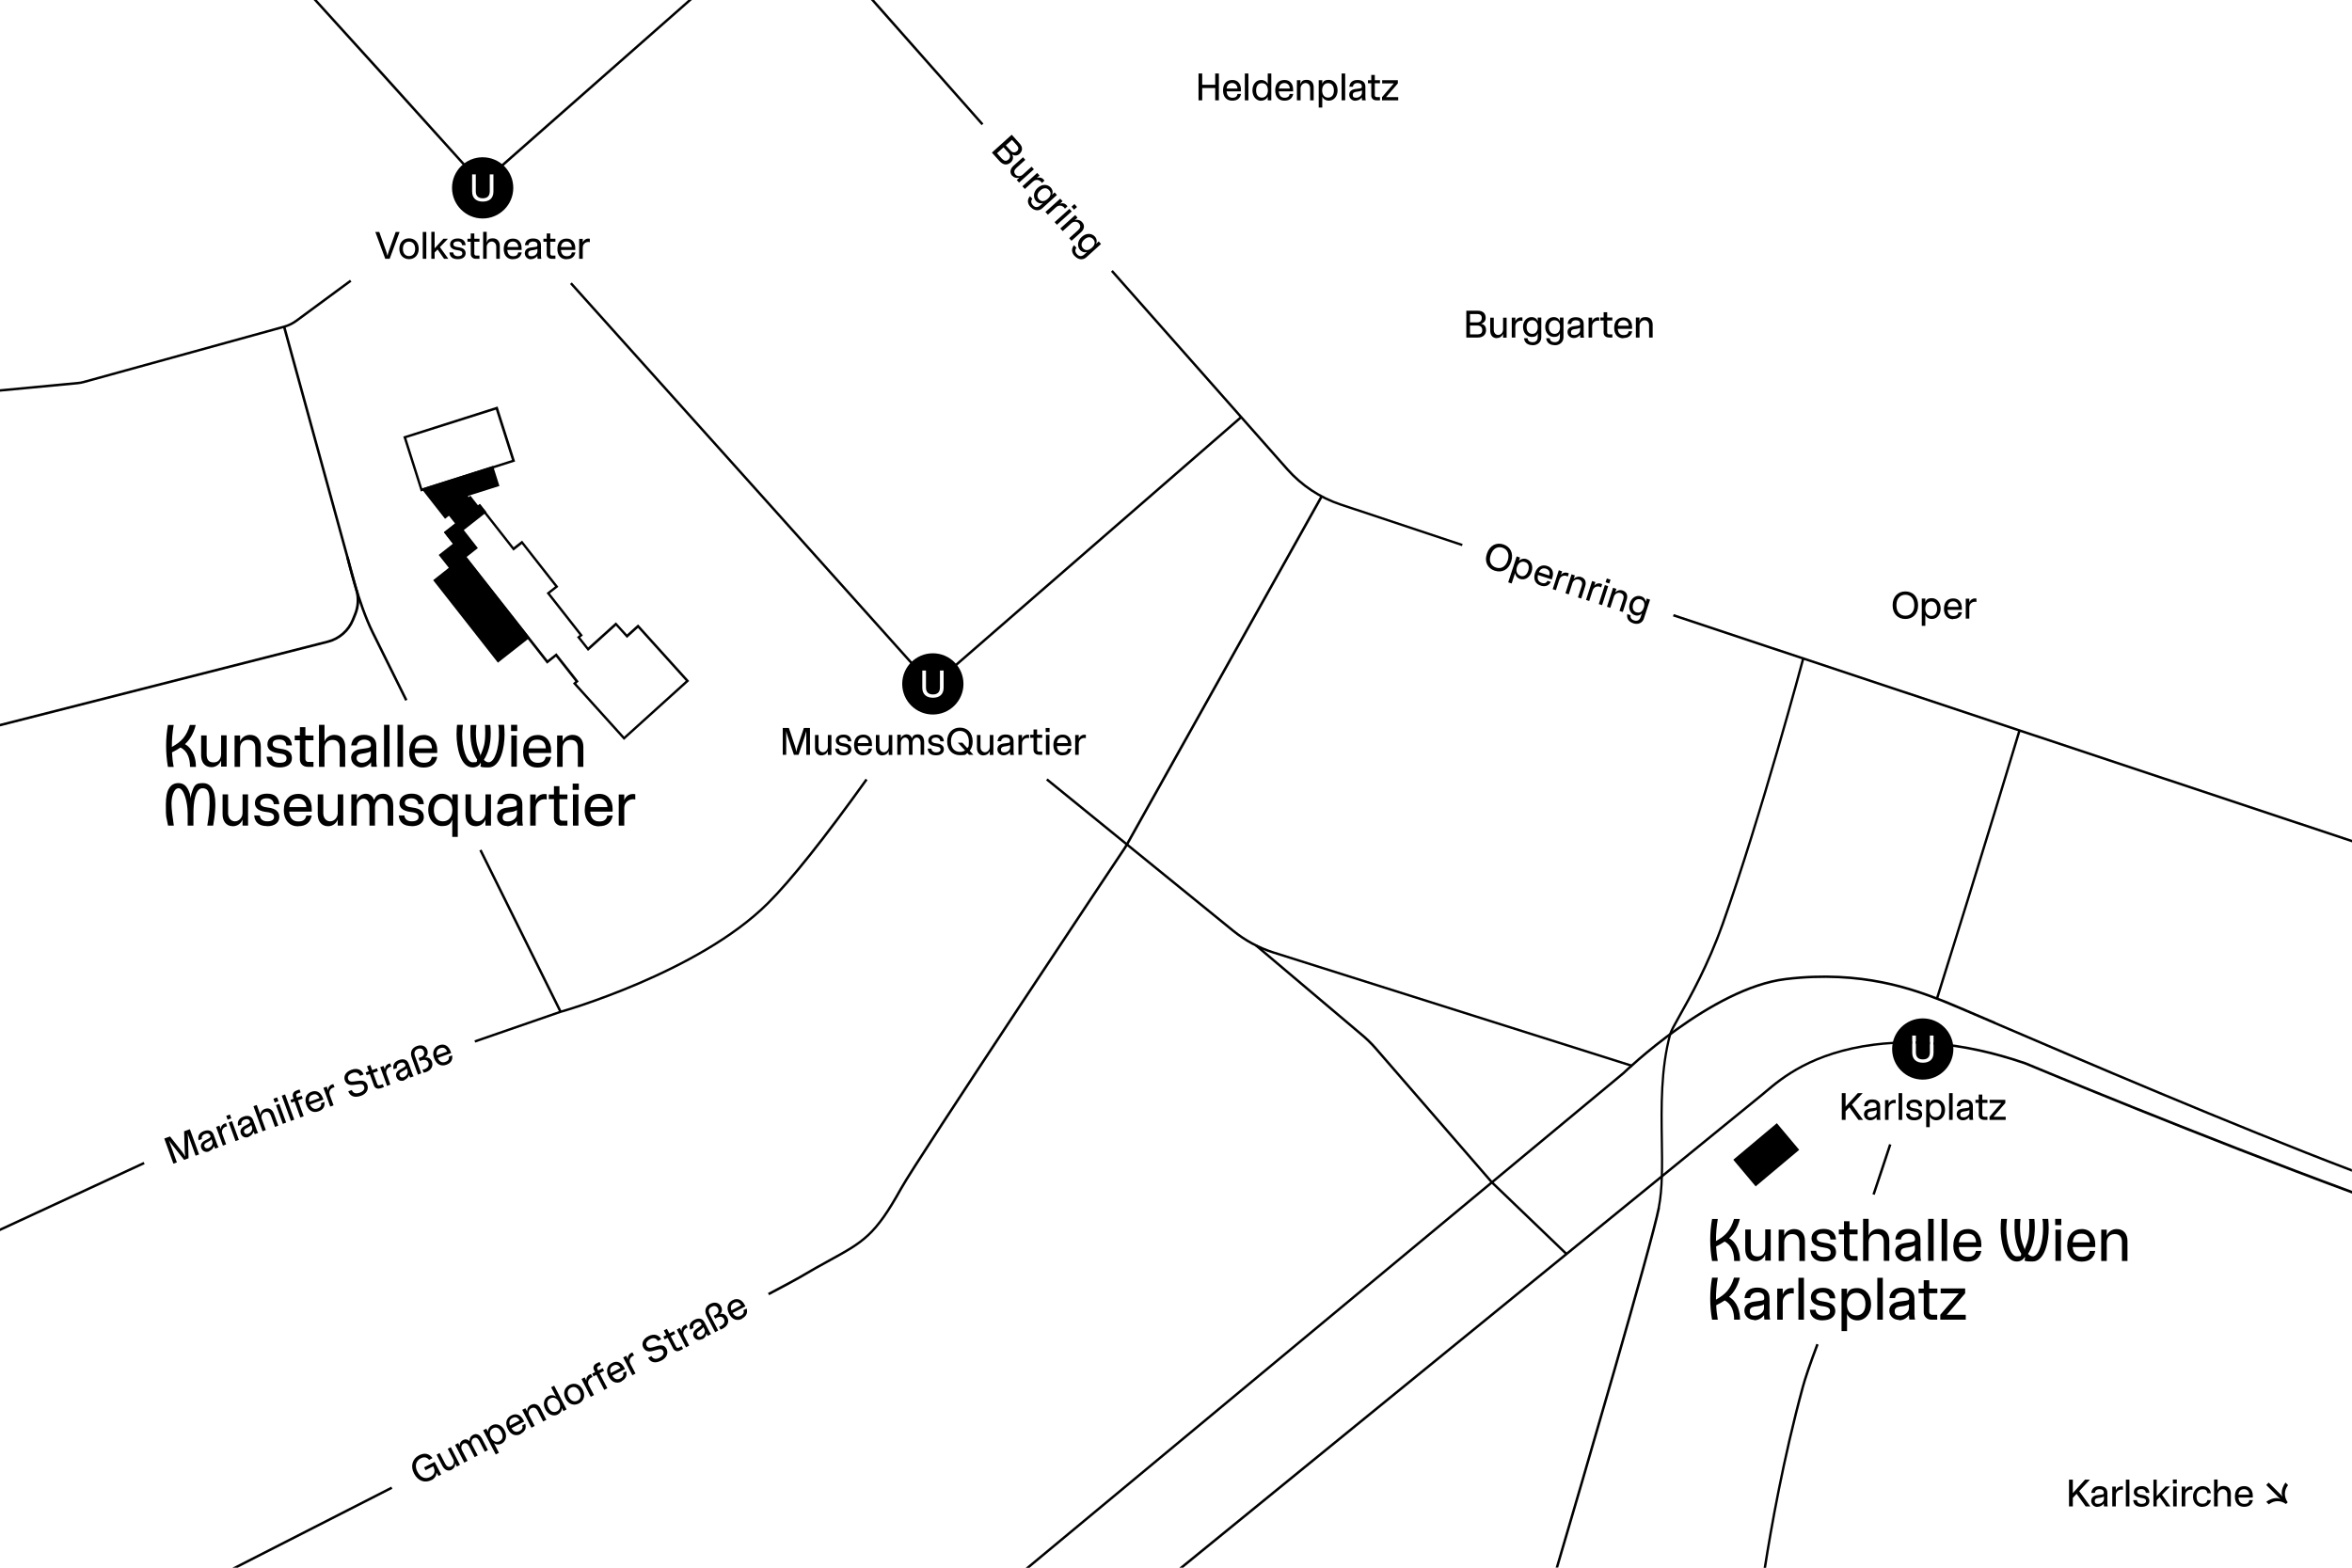 <?xml version="1.0" encoding="UTF-8"?><svg xmlns="http://www.w3.org/2000/svg" id="Ebene_2" data-name="Ebene 2" viewBox="0 0 1920 1280"><defs><style> .cls-1 { fill: none; } </style></defs><polygon points="1366.3 501.4 1365.7 503.3 1920 687.8 1920 685.7 1366.3 501.4"/><path d="M1629,834.3c-23.1-9.9-38.4-16.5-43-18.2-22.9-8.8-65.5-25.3-128.4-17.7-60.8,7.3-132.1,76.2-132.8,76.9l-487.5,404.8h3.1l485.7-403.3c.7-.7,71.6-69.1,131.7-76.4,62.4-7.5,104.7,8.8,127.4,17.6,4.6,1.8,19.8,8.3,42.9,18.2,68.4,29.4,194.6,83.5,291.8,120.5v-2.1c-97-36.9-222.7-90.9-291-120.2h.1v-.1Z"/><path d="M189.7,1280h4.4c27.4-14,73.7-37.6,126.2-64.4l-.9-1.8c-54.8,28-102.9,52.5-129.7,66.2h0Z"/><g><polygon class="cls-1" points="446.7 540.5 454 534.8 470.9 556.5 469.1 558.1 509.5 602.8 561.2 556 520.9 511.3 511.8 519.5 502.8 509.5 480.1 530.1 472.4 520.4 474.5 518.8 447.5 484.4 454.4 479 426 442.9 419.1 448.3 391.5 413.1 363.8 434.8 446.7 540.5"/><path d="M509.4,604.2l-41.7-46.2,1.9-1.7-15.8-20.1-7.2,5.7-84.2-107.3,29.3-23,27.6,35.2,6.9-5.4,29.6,37.7-6.9,5.4,26.9,34.3-2.1,1.7,6.4,8.1,22.7-20.5,9,9.9,9.1-8.2,41.7,46.2-53.3,48.2h.1ZM470.5,558.2l39,43.2,50.3-45.5-39-43.2-9,8.2-9-10-22.8,20.6-9-11.3,2.1-1.7-26.9-34.3,6.9-5.4-27.1-34.6-6.9,5.4-27.6-35.2-26.2,20.5,81.7,104.1,7.2-5.7,18.2,23.1-1.8,1.6h0v.2h-.1Z"/></g><g><rect class="cls-1" x="335.38" y="344.3" width="78.8" height="45.1" transform="translate(-93.38 130.49) rotate(-17.6)"/><path d="M343.5,401.3l-14.3-44.9,77-24.5,14.3,44.9-77,24.5h0ZM331.7,357.7l13,41.1,73.2-23.2-13.1-41.1-73.2,23.2h.1Z"/></g><g><g><polygon points="371.1 444.2 359.6 453.3 367.9 463.9 355 473.9 406.7 539.7 431.1 520.6 379.4 454.8 371.1 444.2"/><path d="M406.5,541.1l-52.9-67.4,12.8-10.1-8.3-10.5,13.1-10.3,61.2,77.9-26,20.4h.1ZM356.4,474.1l50.4,64.2,22.8-17.9-58.7-74.8-10,7.8,8.3,10.5-12.8,10.1h0v.1Z"/></g><g><polygon points="345.7 399.5 363.5 422.3 366.8 419.7 373 427.6 363.9 434.8 366.8 438.5 366.7 438.5 379.5 454.7 388.8 447.4 377.3 432.7 395.9 418.1 391.8 412.9 390.2 414.1 384 406.2 381.9 407.8 380.9 404.3 406.5 396.2 401.9 381.7 371.2 391.5 371.2 391.5 345.7 399.5"/><path d="M379.3,456.1l-14-17.8h0l-2.9-3.8,9.1-7.1-5-6.3-3.2,2.5-19.3-24.6,58.5-18.6,5.2,16.4-25.6,8.1.3,1.1,1.6-1.3,6.2,7.9,1.6-1.2,5.4,6.8-18.6,14.6,11.5,14.7-10.9,8.6h.1ZM368.1,438.7l11.5,14.6,7.8-6.1-11.5-14.7,18.6-14.6-2.9-3.7-1.6,1.2-6.2-7.9-2.4,1.9-1.6-5.9,25.5-8.1-4-12.6-53.9,17.1,16.3,20.8,3.2-2.5,7.4,9.5-9.1,7.1,2.9,3.7h0v.2h0Z"/></g></g><path d="M387.9,851.3l-.6-1.9,70-24.2c1.2-.3,112.2-31.9,168.8-88.3,18.6-18.5,46.4-53.5,80.5-101.1l1.6,1.2c-34.7,48.4-61.8,82.5-80.8,101.3-57,56.8-168.5,88.5-169.7,88.8l-69.9,24.2h.1Z"/><path d="M1530.4,975.6l-1.9-.6c4.3-12.8,8.8-26.5,13.6-40.9l1.9.6c-4.7,14.4-9.3,28.1-13.6,40.9h0Z"/><path d="M330.8,572.3c-14.2-28.6-24.6-49.7-27.5-55.5-11.9-24.1-20.6-61.4-20.7-61.8l2-.5c0,.4,8.7,37.4,20.5,61.3,2.9,5.9,13.3,26.9,27.5,55.5l-1.8.9h0v.1Z"/><path d="M456.7,826.5s-31.1-62.8-65.4-132l1.8-.9c34.3,69.2,65.4,132,65.4,132l-1.8.9h0Z"/><path d="M627.8,1057.5l-.9-1.8c13.4-7.1,21.9-11.6,25.1-13.5,9.8-5.8,17.8-10.2,24.9-14.1,27.5-15.1,36.7-20.1,57.7-58,14.2-25.6,181.2-276,182.9-278.5.4-.6.8-1.3,1.2-2l159.4-285,1.8,1-159.4,285c-.4.7-.8,1.4-1.3,2.1-1.7,2.5-168.6,252.8-182.8,278.3-21.3,38.4-31.4,43.9-58.5,58.8-7.1,3.9-15.1,8.3-24.8,14.1-3.2,1.9-11.7,6.5-25.2,13.6h-.1Z"/><rect x="1418.64" y="928.67" width="46.4" height="28.4" transform="translate(-268.74 1147.39) rotate(-40)"/><path d="M1332.1,871.2l-292.9-92.6c-12.2-3.8-23.3-9.9-33.2-17.9l-152.1-123.6,1.3-1.5,152.1,123.6c9.7,7.9,20.7,13.8,32.6,17.6l292.9,92.6-.6,1.9h0l-.1-.1Z"/><path d="M1193.4,445.9l-99.4-33.1c-16.9-5.6-32-15.6-43.8-28.9l-143.3-162.1,1.5-1.3,143.3,162.1c11.5,13,26.4,22.9,42.9,28.4l99.4,33.1-.6,1.9h0v-.1Z"/><path d="M1278.1,1024.6l-60.9-58.5-94.7-109.2c-3.9-4.5-8.2-8.6-12.7-12.3l-85.1-71.9,1.3-1.5,85.1,71.9c4.7,3.8,9.1,8,13,12.6l94.6,109.1,60.9,58.5-1.4,1.4h-.1v-.1Z"/><path d="M1859.9,1222.4c.8.8,1.1,1,1.8,1.5-.8-.3-1.2-.4-2.2-.7-3.7-.4-7.6,1.5-9.5,3l2.1,2.1c4.3-3.4,9.5-3.5,14-.3l1.4-1.4c-3.2-4.5-3-9.7.3-14l-2.1-2.1c-1.5,1.9-3.4,5.8-3,9.5.2,1.1.4,1.4.7,2.2-.5-.7-.7-1-1.5-1.8l-9.9-9.9-2,2,9.9,9.9h0ZM1827.3,1220.4c.4-3.2,2.1-4.5,4.6-4.5s4.2,1.9,4.3,4.5h-8.9ZM1831.9,1230.3c4.4,0,6.5-2.2,7.2-5.5h-2.9c-.3,1.8-1.3,3.1-4.1,3.1s-4.5-1.6-4.8-5.2h11.7v-1.5c0-4.4-2.3-7.8-7-7.8s-7.6,3-7.6,8.5,3.1,8.4,7.5,8.4M1807.5,1230h2.9v-9.7c0-2.4,1.9-4.4,4.1-4.4s3.7,1.8,3.7,4.2v9.9h2.9v-10.5c0-3.4-1.8-6.2-5.6-6.2s-4.4,1.4-5.2,3.5v-8.8h-2.9v21.9h0l.1.1ZM1797.8,1230.3c3.6,0,6.3-2,7.1-5.5h-2.9c-.5,2.1-2,3-4,3-3.1,0-4.9-2.2-4.9-5.9s1.8-5.9,4.9-5.9,3.5,1.2,3.9,3.2h2.9c-.5-3.8-3.2-5.8-6.9-5.8s-7.7,3.3-7.7,8.5,3.3,8.5,7.7,8.5M1781,1230h2.9v-9.1c0-3.8,3.5-5.2,5.8-4.5v-2.8h-1.3c-2,0-3.8,1.3-4.5,3.3v-3.1h-2.9v16.3h0v-.1ZM1773.8,1211.3h3.2v-3.3h-3.2v3.3ZM1774,1230h2.9v-16.3h-2.9v16.3ZM1757.9,1230h2.7v-5.1l2.4-2.5,5.3,7.6h3.5l-6.9-9.5,6.6-6.8h-3.7l-7.2,7.9v-13.5h-2.7v21.9h0ZM1748.2,1230.3c4.1,0,6.4-2,6.4-4.8s-1.9-4.4-5.8-4.9c-3.1-.3-4.2-1.1-4.2-2.5s1.2-2.3,3.5-2.3,3.5,1.4,3.6,3.1h2.9c-.3-3.7-2.6-5.5-6.4-5.5s-6.3,1.9-6.3,4.9,2.7,4.3,6.1,4.7c3,.4,3.9,1.2,3.9,2.6s-1.3,2.3-3.6,2.3-3.7-1.2-3.9-3.1h-3c.3,3.7,2.6,5.5,6.8,5.5M1735.4,1230h2.9v-21.9h-2.9v21.9ZM1724.3,1230h2.9v-9.1c0-3.8,3.5-5.2,5.8-4.5v-2.8h-1.3c-2,0-3.8,1.3-4.5,3.3v-3.1h-2.9v16.3h0v-.1ZM1710,1225.5c0-1.4.9-2.1,2.6-2.4l2.1-.3c1.1-.2,2-.5,2.8-.9v1.9c0,2.4-2.4,4.1-4.7,4.1s-2.8-.8-2.8-2.4M1712.2,1230.3c2.2,0,4-1.1,5.2-2.7v.2c0,.6,0,1.4.2,2.2h3c-.2-.9-.3-1.7-.3-2.7v-8.4c0-3.7-2.5-5.5-6.4-5.5s-6.3,1.8-6.7,5.5h2.9c.2-1.7,1.4-3,3.8-3s3.5,1.1,3.5,2.8-.6,1.4-3.1,1.8l-2.3.3c-3.1.4-4.9,2.1-4.9,4.7s2.1,4.9,5.1,4.9M1689,1230h3.1v-7l3.1-3.3,7.4,10.3h3.8l-9.1-12.5,8.8-9.4h-4l-10,11v-11h-3.1v21.9h0Z"/><path d="M1583.9,1077.5h20.8v-4h-15.5l15-17.5v-4h-20v4h14.8l-15.1,17.5v4h0ZM1576.5,1077.5h4.9v-4h-4.2c-1.3,0-2.3-1.1-2.3-2.3v-15.3h6.6v-3.8h-6.6v-6.8h-4.5v6.8h-4.2v3.8h4.2v15.7c0,3.2,2.6,5.9,6.2,5.9M1546.7,1070.5c0-2.2,1.4-3.3,4-3.7l3.2-.4c1.7-.2,3.2-.8,4.4-1.4v2.9c0,3.8-3.8,6.3-7.3,6.3s-4.3-1.2-4.3-3.7M1550.2,1078c3.5,0,6.2-1.7,8.2-4.2v.2c0,1,0,2.2.2,3.4h4.7c-.3-1.3-.5-2.7-.5-4.2v-13.2c0-5.8-3.9-8.7-9.9-8.7s-9.9,2.8-10.5,8.6h4.6c.3-2.7,2.2-4.7,6-4.7s5.5,1.7,5.5,4.3-.9,2.2-4.9,2.8l-3.6.5c-4.8.7-7.7,3.2-7.7,7.3s3.2,7.6,8,7.6M1532.5,1077.5h4.5v-34.2h-4.5v34.2ZM1515.4,1074c-4.5,0-7.7-3.3-7.7-9.2s3.2-9.2,7.7-9.2,7.4,3.4,7.4,9.2-2.7,9.2-7.4,9.2M1503.3,1086.8h4.5v-13.9c1.2,2.8,4.3,5.2,8.4,5.2,6.1,0,11.2-5.1,11.2-13.2s-5.1-13.2-11.2-13.2-7.3,2.3-8.4,5.2v-4.7h-4.5v34.8-.2h0ZM1488.1,1078c6.3,0,10.1-3.1,10.1-7.5s-3-6.9-9.1-7.7c-4.8-.6-6.6-1.7-6.6-3.9s1.8-3.6,5.4-3.6,5.4,2.2,5.7,4.8h4.6c-.4-5.8-4.1-8.6-10.1-8.6s-9.8,2.9-9.8,7.7,4.2,6.7,9.5,7.3c4.8.6,6.1,1.8,6.1,4.1s-2,3.6-5.7,3.6-5.7-1.9-6.1-4.8h-4.7c.5,5.8,4.1,8.7,10.6,8.7M1468.1,1077.5h4.5v-34.2h-4.5v34.2ZM1450.8,1077.5h4.5v-14.2c0-6,5.4-8.1,9-7.1v-4.3c-.6-.2-1.3-.2-2-.2-3.2,0-5.9,2-7,5.2v-4.8h-4.5v25.5h0v-.1ZM1428.4,1070.5c0-2.2,1.4-3.3,4-3.7l3.2-.4c1.7-.2,3.2-.8,4.4-1.4v2.9c0,3.8-3.8,6.3-7.3,6.3s-4.3-1.2-4.3-3.7M1431.9,1078c3.5,0,6.2-1.7,8.2-4.2v.2c0,1,0,2.2.2,3.4h4.7c-.3-1.3-.5-2.7-.5-4.2v-13.2c0-5.8-3.9-8.7-9.9-8.7s-9.9,2.8-10.5,8.6h4.6c.3-2.7,2.2-4.7,6-4.7s5.5,1.7,5.5,4.3-.9,2.2-4.9,2.8l-3.6.5c-4.8.7-7.7,3.2-7.7,7.3s3.2,7.6,8,7.6M1415.6,1077.5h4.8c.2-5.9-1.9-14.7-8.9-18.6,4-3.7,7-8.5,8.8-15.7h-4.8c-2.8,9.3-6.7,13.4-14.7,17.9v-.8c0-5.7.5-11.4,1.5-17.1h-4.7c-1,5.7-1.5,11.4-1.5,17.1s.5,11.4,1.5,17.2h4.7c-.7-3.9-1.2-7.9-1.3-11.8,2.5-1.2,4.8-2.5,6.9-3.9,5.7,2.8,7.8,9.4,7.7,15.8"/><path d="M597.1,1069.9c-1.1-3-.2-5,2-6.1,2.7-1.4,4.6-.3,5.9,2l-7.9,4.1ZM605.7,1076.6c3.9-2.1,4.7-5,3.8-8.2l-2.6,1.3c.6,1.7.3,3.3-2.2,4.6-2.5,1.3-4.8.7-6.6-2.3l10.4-5.4-.7-1.3c-2-3.9-5.7-5.9-9.8-3.7-4,2.1-5.3,6.2-2.8,11.1s6.7,6.1,10.5,4.1M589.8,1084.9c4.5-2.3,5.6-6,3.9-9.2-1.3-2.5-3.7-3.6-6.3-2.6,2-1.2,2.5-4,1.2-6.4-1.5-2.9-5-4.1-8.8-2.1-3.8,1.9-5.1,5.6-2.9,9.8l6.9,13.3,2.5-1.3-6.9-13.2c-1.6-3-.7-5.1,1.5-6.2,2.4-1.3,4.3-.4,5.2,1.3.9,1.8.5,3.9-1.7,5.1l-1.8.9,1.2,2.3,1.7-.9c2.4-1.2,4.5-.6,5.5,1.3,1,2,.3,4.2-2.5,5.7-.5.3-1.1.5-1.5.6l1.2,2.3c.5-.2,1-.4,1.5-.6M569.1,1090.2c-.6-1.2-.2-2.3,1.2-3.3l1.7-1.2c.9-.6,1.6-1.4,2.1-2.1l.9,1.7c1.1,2.1-.2,4.7-2.3,5.8-1.4.7-2.8.6-3.6-.8M573.3,1093.5c2-1,3-2.8,3.4-4.8h0c.3.7.7,1.3,1.2,2l2.6-1.4c-.6-.7-1.1-1.4-1.5-2.2l-3.9-7.5c-1.7-3.3-4.8-3.7-8.2-2-3.4,1.8-4.8,4.5-3.4,8l2.6-1.3c-.6-1.6,0-3.3,2-4.4,2-1,3.6-.7,4.4.8.5,1,0,1.6-2,3l-1.9,1.3c-2.5,1.8-3.4,4.1-2.2,6.4,1.3,2.5,4.1,3.3,6.8,1.9M560.1,1100l2.5-1.3-4.2-8c-1.8-3.4.7-6.2,3-6.7l-1.3-2.5c-.4,0-.8.3-1.2.5-1.8.9-2.8,2.9-2.5,5l-1.4-2.8-2.5,1.3,7.5,14.5h.1ZM554.8,1102.8l2.8-1.4-1.2-2.3-2.4,1.3c-.8.4-1.6,0-2-.7l-4.5-8.7,3.7-1.9-1.1-2.2-3.7,1.9-2-3.8-2.5,1.3,2,3.8-2.4,1.3,1.1,2.2,2.4-1.3,4.6,8.9c1,1.8,3.2,2.6,5.2,1.6M539.9,1110.9c5.1-2.7,5.6-6.8,4.2-9.5-1.6-3.1-4.2-3.4-7.7-2.4l-3.8,1.1c-2.5.7-3.9.3-4.7-1.3-1.1-2,.2-4.1,2.8-5.4,2.4-1.3,4.9-1.1,6.3,1.5l2.8-1.4c-1.7-3.2-5.4-5.1-10.5-2.5-4.7,2.4-5.7,6.3-4.1,9.3,1.5,2.9,4.2,3.7,7.7,2.7l3.7-1c2.4-.7,3.9-.7,4.8,1.1s0,3.9-2.8,5.4c-3.2,1.7-5.6,1.1-6.8-1.3l-2.7,1.4c1.8,3.6,5.5,5,10.7,2.3M516.3,1122.8l2.5-1.3-4.2-8c-1.8-3.4.7-6.2,3-6.7l-1.3-2.5c-.4,0-.8.3-1.2.5-1.8.9-2.8,2.9-2.5,5l-1.4-2.8-2.5,1.3,7.5,14.5h.1ZM498.6,1121.1c-1.1-3-.2-5,2-6.1,2.7-1.4,4.6-.3,5.9,2l-7.9,4.1ZM507.3,1127.8c3.9-2.1,4.7-5,3.8-8.2l-2.5,1.3c.6,1.7.3,3.3-2.2,4.6-2.5,1.3-4.8.7-6.6-2.3l10.4-5.4-.7-1.3c-2-3.9-5.7-5.9-9.8-3.7-4,2.1-5.4,6.2-2.8,11.1,2.5,4.9,6.6,6.1,10.5,4.1M485,1118.7l.8,1.6-2.4,1.3,1.1,2.2,2.4-1.3,6.4,12.3,2.5-1.3-6.4-12.3,3.7-1.9-1.1-2.2-3.7,1.9-.7-1.4c-.4-.7-.1-1.6.6-2l2.4-1.3-1.2-2.3-2.8,1.4c-2,1.1-2.7,3.3-1.7,5.2M482.4,1140.4l2.5-1.3-4.2-8c-1.8-3.4.7-6.2,3-6.7l-1.3-2.5c-.4,0-.8.3-1.2.5-1.8.9-2.8,2.9-2.5,5l-1.4-2.8-2.6,1.3,7.5,14.5h.2ZM471.4,1143.6c-2.8,1.4-5.5,0-7.1-3s-1.1-6.1,1.7-7.5c2.8-1.5,5.5-.2,7.1,3,1.6,3.1,1.2,6.1-1.7,7.5M472.6,1145.9c4.1-2.1,5.5-6.6,3.1-11.2s-6.8-6-10.9-3.9c-4,2.1-5.5,6.6-3.1,11.2s6.9,6,10.9,3.9M454.6,1152.3c-2.7,1.4-5.2.3-6.9-3.1-1.7-3.3-1.2-6.1,1.5-7.4,2.6-1.3,5.4-.4,7.1,3,1.7,3.3.9,6.2-1.6,7.5M455.3,1154.9c2.3-1.2,3.5-3.5,3.3-5.4l1.4,2.6,2.5-1.3-10.1-19.4-2.5,1.3,4,7.6c-1.5-1.2-4-1.6-6.3-.4-3.4,1.8-4.8,6.2-2.4,10.8s6.8,6,10.2,4.2M434,1165.6l2.5-1.3-4.5-8.6c-1.1-2.1-.3-4.8,1.6-5.8,2.5-1.3,4.2,0,5.3,2l4.5,8.7,2.6-1.3-4.8-9.3c-1.6-3-4.5-4.6-7.8-2.9-2.1,1.1-3.3,3.3-3,5.5l-1.5-2.8-2.6,1.3,7.5,14.5h.2,0ZM416.3,1163.9c-1.1-3-.2-5,2-6.1,2.7-1.4,4.6-.3,5.9,2l-7.9,4.1ZM425,1170.7c4-2.1,4.7-5,3.8-8.2l-2.5,1.3c.6,1.7.3,3.3-2.2,4.6-2.5,1.3-4.8.7-6.6-2.3l10.4-5.4-.7-1.3c-2-3.9-5.7-5.9-9.8-3.7-4,2.1-5.4,6.2-2.8,11.1,2.5,4.9,6.6,6.1,10.5,4.1M407.9,1176.7c-2.5,1.3-5.4.4-7.1-3-1.7-3.3-.9-6.2,1.6-7.5,2.7-1.4,5.2-.3,6.9,3.1,1.7,3.3,1.2,6.1-1.5,7.4M404.8,1187.5l2.5-1.3-4.1-7.9c1.5,1.2,4,1.6,6.3.4,3.4-1.8,4.8-6.2,2.4-10.8s-6.8-6-10.2-4.2c-2.3,1.2-3.5,3.5-3.3,5.4l-1.4-2.6-2.6,1.3,10.3,19.7h.1ZM379.2,1194.1l2.5-1.3-4.5-8.6c-1.2-2.3-.4-4.7,1.1-5.5,1.8-.9,3.5,0,4.7,2.3l4.5,8.7,2.5-1.3-4.5-8.6c-1.2-2.3-.5-4.7,1.1-5.5,2.2-1.1,3.6.2,4.7,2.3l4.5,8.7,2.5-1.3-4.8-9.3c-1.6-3-4.3-4.7-7.2-3.2-2.2,1.2-3.1,3.1-3,5.2-1.4-1.5-3.4-1.9-5.3-.9-2,1-3,3.1-2.6,5.1l-1.4-2.6-2.5,1.3,7.5,14.5h.2,0ZM368.7,1200c2-1.1,3.1-3.2,2.8-5.4l1.5,2.8,2.5-1.3-7.5-14.5-2.5,1.3,4.5,8.6c1.1,2.1.4,4.8-1.5,5.7-2.4,1.3-4,0-5.1-2.1l-4.5-8.7-2.5,1.3,4.8,9.3c1.6,3,4.4,4.7,7.7,3M352.3,1208.5c2.6-1.4,4-3.8,4-6.1l1.8,2.7,2.1-1.1-5.4-10.4-8.6,4.5,1.2,2.3,6.2-3.2c1.9,3.6,1.5,6.8-2.5,8.8-3.8,1.9-7.8.5-10.3-4.3-2.5-4.7-1.3-8.9,2.5-10.9,2.8-1.5,5.2-1.1,7,1.2l2.8-1.5c-2.9-3.6-6.3-4.7-11.1-2.2-5.2,2.7-7.2,8.7-4,14.8,3.2,6.2,8.9,8.1,14.3,5.3"/><path d="M884.1,202.7c-1.7-1.9-1.8-4.6,1.1-7.2s5.5-2.1,7.2-.2c1.8,2,1.7,4.5-1.1,7s-5.4,2.4-7.2.4M877.3,209c3.2,3.5,7.1,3.3,9.6,1l11.9-10.8-1.9-2.1-2.2,2c.9-1.7.8-4-.9-5.9-2.4-2.7-6.8-3.3-10.7.2-3.8,3.4-3.8,8-1.4,10.7,1.7,1.8,3.8,2.3,5.7,1.6l-2.3,2.1c-1.9,1.7-4.1,1.8-5.9-.2-1.8-2-1.7-3.8-.5-5.3l-1.9-2.1c-2.3,2.6-2.3,5.9.5,8.9M865.6,186.6l1.9,2.1,7.2-6.5c1.8-1.6,4.6-1.5,6,.1,1.9,2.1,1.2,4-.6,5.6l-7.3,6.6,1.9,2.1,7.8-7c2.5-2.3,3.4-5.5.8-8.3-1.6-1.7-4-2.3-6-1.5l2.3-2.1-1.9-2.1-12.1,10.9h0v.1ZM874.7,168.8l2.1,2.4,2.4-2.2-2.1-2.4-2.4,2.2ZM860.9,181.4l1.9,2.1,12.1-10.9-1.9-2.1-12.1,10.9ZM853.5,173.2l1.9,2.1,6.7-6.1c2.8-2.6,6.2-.9,7.2,1.2l2.1-1.9c-.2-.4-.5-.7-.8-1-1.3-1.5-3.5-2-5.5-1.1l2.3-2.1-1.9-2.1-12.1,10.9h0l.1.1ZM848.1,162.7c-1.7-1.9-1.8-4.6,1.1-7.2s5.5-2.1,7.2-.2c1.8,2,1.7,4.5-1.1,7s-5.4,2.4-7.2.4M841.3,169c3.2,3.5,7.1,3.3,9.6,1l11.9-10.8-1.9-2.1-2.2,2c.9-1.7.8-4-.9-5.9-2.4-2.7-6.8-3.3-10.7.2-3.8,3.4-3.8,8-1.4,10.7,1.7,1.8,3.8,2.3,5.7,1.6l-2.3,2.1c-1.9,1.7-4.1,1.8-5.9-.2-1.8-2-1.7-3.8-.5-5.3l-1.9-2.1c-2.3,2.6-2.3,5.9.5,8.9M834.7,152.2l1.9,2.1,6.7-6.1c2.8-2.6,6.2-.9,7.2,1.2l2.1-1.9c-.2-.4-.5-.7-.8-1-1.3-1.5-3.5-2-5.5-1.1l2.3-2.1-1.9-2.1-12.1,10.9h0l.1.1ZM826.4,143.5c1.5,1.7,3.9,2.2,5.9,1.4l-2.3,2.1,1.9,2.1,12.1-10.9-1.9-2.1-7.2,6.5c-1.8,1.6-4.5,1.6-5.9,0-1.8-2.1-1-3.9.7-5.5l7.3-6.6-1.9-2.1-7.8,7c-2.5,2.3-3.4,5.4-1,8.2M825.1,123.1l-4-4.4,5-4.5,3.9,4.3c1.7,1.9,1.7,3.5.2,4.9-1.5,1.3-3.5,1.5-5.1-.3M817.9,129.6l-4-4.5,5.3-4.8,4.1,4.5c1.6,1.8,1.6,3.8,0,5.4-1.6,1.4-3.3,1.6-5.3-.6M809.8,124.7l6.2,6.9c3.2,3.5,6.5,3.3,9.1,1,2.2-2,2.2-4.4,1.2-6.5,1.7,1.2,4.1,1.2,5.9-.4,2.7-2.5,2.9-5.6,0-8.7l-6.3-7-16.3,14.7h.2Z"/><path d="M1335.5,275.6h2.9v-9.7c0-2.4,1.9-4.4,4.1-4.4s3.7,1.8,3.7,4.2v9.9h2.9v-10.5c0-3.4-1.8-6.2-5.6-6.2s-4.4,1.4-5.2,3.5v-3.2h-2.9v16.3h0l.1.1ZM1320.7,266c.4-3.2,2.1-4.5,4.6-4.5s4.2,1.9,4.3,4.5h-8.9ZM1325.2,276c4.4,0,6.5-2.2,7.2-5.5h-2.9c-.3,1.8-1.3,3.1-4.1,3.1s-4.5-1.6-4.8-5.1h11.7v-1.5c0-4.4-2.3-7.8-7-7.8s-7.6,3-7.6,8.5,3.1,8.5,7.5,8.5M1313.1,275.6h3.1v-2.6h-2.7c-.9,0-1.5-.7-1.5-1.5v-9.8h4.2v-2.5h-4.2v-4.3h-2.9v4.3h-2.7v2.5h2.7v10c0,2.1,1.7,3.8,3.9,3.8M1296.8,275.6h2.9v-9.1c0-3.8,3.5-5.2,5.8-4.5v-2.8c-.4-.1-.9-.1-1.3-.1-2,0-3.8,1.3-4.5,3.3v-3.1h-2.9v16.3h0ZM1282.4,271.2c0-1.4.9-2.1,2.6-2.4l2.1-.3c1.1-.2,2-.5,2.8-.9v1.9c0,2.4-2.4,4.1-4.7,4.1s-2.8-.8-2.8-2.4M1284.7,276c2.2,0,4-1.1,5.2-2.7v.2c0,.6,0,1.4.2,2.2h3c-.2-.9-.3-1.7-.3-2.7v-8.5c0-3.7-2.5-5.5-6.4-5.5s-6.3,1.8-6.7,5.5h2.9c.2-1.7,1.4-3,3.8-3s3.5,1.1,3.5,2.8-.6,1.4-3.1,1.8l-2.3.3c-3.1.5-4.9,2-4.9,4.7s2.1,4.9,5.1,4.9M1269,272.6c-2.5,0-4.6-1.8-4.6-5.6s2.1-5.5,4.6-5.5,4.5,1.8,4.5,5.5-1.8,5.6-4.5,5.6M1269.1,281.9c4.7,0,7.2-3.1,7.2-6.5v-16.1h-2.9v2.9c-.7-1.8-2.4-3.3-5-3.3-3.7,0-7,2.9-7,8s3.4,8.2,7,8.2,4.2-1.3,5-3.1v3.1c0,2.6-1.4,4.3-4.1,4.3s-4-1.3-4.2-3.2h-2.9c.4,3.5,2.8,5.6,6.9,5.6M1250.8,272.6c-2.5,0-4.6-1.8-4.6-5.6s2.1-5.5,4.6-5.5,4.5,1.8,4.5,5.5-1.8,5.6-4.5,5.6M1251,281.9c4.7,0,7.2-3.1,7.2-6.5v-16.1h-2.9v2.9c-.7-1.8-2.4-3.3-5-3.3-3.7,0-7,2.9-7,8s3.4,8.2,7,8.2,4.2-1.3,5-3.1v3.1c0,2.6-1.4,4.3-4.1,4.3s-4-1.3-4.2-3.2h-2.9c.4,3.5,2.8,5.6,6.9,5.6M1234.1,275.6h2.9v-9.1c0-3.8,3.5-5.2,5.8-4.5v-2.8c-.4-.1-.9-.1-1.3-.1-2,0-3.8,1.3-4.5,3.3v-3.1h-2.9v16.3h0ZM1222,276c2.3,0,4.3-1.4,5-3.5v3.2h2.9v-16.3h-2.9v9.7c0,2.4-1.9,4.4-4,4.4s-3.6-1.8-3.6-4.2v-9.9h-2.9v10.5c0,3.4,1.7,6.2,5.4,6.2M1206,263.2h-6v-6.8h5.8c2.6,0,3.8,1.1,3.8,3.2s-1.2,3.6-3.6,3.6M1206,273h-6v-7.2h6.1c2.4,0,3.9,1.4,3.9,3.7s-1,3.5-4,3.5M1197,275.6h9.3c4.7,0,6.8-2.7,6.8-6.1s-1.8-4.6-4-5.2c2-.5,3.7-2.2,3.7-4.7,0-3.7-2.3-5.9-6.4-5.9h-9.4v21.9h0Z"/><path d="M1128.1,81.9h13.3v-2.6h-9.9l9.6-11.2v-2.6h-12.8v2.6h9.5l-9.6,11.2v2.6h-.1ZM1123.4,81.9h3.1v-2.6h-2.7c-.9,0-1.5-.7-1.5-1.5v-9.8h4.2v-2.5h-4.2v-4.3h-2.9v4.3h-2.7v2.5h2.7v10.1c0,2.1,1.7,3.8,3.9,3.8M1104.3,77.4c0-1.4.9-2.1,2.6-2.4l2.1-.3c1.1-.2,2-.5,2.8-.9v1.9c0,2.4-2.4,4.1-4.7,4.1s-2.8-.8-2.8-2.4M1106.5,82.2c2.2,0,4-1.1,5.2-2.7v.2c0,.6,0,1.4.2,2.2h3c-.2-.9-.3-1.7-.3-2.7v-8.4c0-3.7-2.5-5.5-6.4-5.5s-6.3,1.8-6.7,5.5h2.9c.2-1.7,1.4-3,3.8-3s3.5,1.1,3.5,2.8-.6,1.4-3.1,1.8l-2.3.3c-3.1.4-4.9,2.1-4.9,4.7s2.1,4.9,5.1,4.9M1095.2,81.9h2.9v-21.9h-2.9v21.9ZM1084.2,79.7c-2.9,0-4.9-2.1-4.9-5.9s2.1-5.9,4.9-5.9,4.7,2.2,4.7,5.9-1.7,5.9-4.7,5.9M1076.5,87.8h2.9v-8.9c.7,1.8,2.8,3.3,5.4,3.3,3.9,0,7.1-3.3,7.1-8.5s-3.3-8.5-7.1-8.5-4.7,1.5-5.4,3.3v-3h-2.9v22.2h0v.1ZM1058.8,81.9h2.9v-9.7c0-2.4,1.9-4.4,4.1-4.4s3.7,1.8,3.7,4.2v9.9h2.9v-10.5c0-3.4-1.8-6.2-5.6-6.2s-4.4,1.4-5.2,3.5v-3.2h-2.9v16.3h0l.1.1ZM1044,72.3c.4-3.2,2.1-4.5,4.6-4.5s4.2,1.9,4.3,4.5h-8.9ZM1048.5,82.2c4.4,0,6.5-2.2,7.2-5.5h-2.9c-.3,1.8-1.3,3.1-4.1,3.1s-4.5-1.6-4.8-5.2h11.7v-1.5c0-4.4-2.3-7.8-7-7.8s-7.6,3-7.6,8.5,3.1,8.4,7.5,8.4M1030.1,79.7c-3,0-4.7-2.2-4.7-5.9s1.7-5.9,4.7-5.9,4.9,2.1,4.9,5.9-2.1,5.9-4.9,5.9M1029.5,82.2c2.6,0,4.7-1.5,5.4-3.3v3h2.9v-21.9h-2.9v8.6c-.7-1.8-2.8-3.3-5.4-3.3-3.9,0-7.1,3.3-7.1,8.5s3.3,8.5,7.1,8.5M1016.2,81.9h2.9v-21.9h-2.9v21.9ZM1001.3,72.3c.4-3.2,2.1-4.5,4.6-4.5s4.2,1.9,4.3,4.5h-8.9,0ZM1005.9,82.2c4.5,0,6.5-2.2,7.2-5.5h-2.9c-.3,1.8-1.3,3.1-4.1,3.1s-4.5-1.6-4.8-5.2h11.7v-1.5c0-4.4-2.3-7.8-7-7.8s-7.6,3-7.6,8.5,3.1,8.4,7.5,8.4M992,81.9h3v-21.9h-3v9.2h-10.6v-9.2h-3v21.9h3v-10h10.6v10Z"/><path d="M472.8,211.3h2.9v-9.1c0-3.8,3.5-5.2,5.8-4.5v-2.8c-.4-.1-.9-.1-1.3-.1-2,0-3.8,1.3-4.5,3.3v-3.1h-2.9v16.3h0ZM457.9,201.7c.4-3.2,2.1-4.5,4.6-4.5s4.2,1.9,4.3,4.5h-8.9ZM462.5,211.6c4.5,0,6.5-2.2,7.2-5.5h-2.9c-.3,1.8-1.3,3.1-4.1,3.1s-4.5-1.6-4.8-5.1h11.7v-1.5c0-4.4-2.3-7.8-7-7.8s-7.6,3-7.6,8.5,3.1,8.4,7.5,8.4M450.3,211.3h3.1v-2.6h-2.7c-.9,0-1.5-.7-1.5-1.5v-9.8h4.2v-2.5h-4.2v-4.3h-2.9v4.3h-2.7v2.5h2.7v10.1c0,2.1,1.7,3.8,3.9,3.8M431.2,206.8c0-1.4.9-2.1,2.6-2.4l2.1-.3c1.1-.2,2-.5,2.8-.9v1.9c0,2.4-2.4,4.1-4.7,4.1s-2.8-.8-2.8-2.4M433.5,211.6c2.2,0,4-1.1,5.2-2.7v.2c0,.6,0,1.4.2,2.2h3c-.2-.9-.3-1.7-.3-2.7v-8.4c0-3.7-2.5-5.5-6.4-5.5s-6.3,1.8-6.7,5.5h2.9c.2-1.7,1.4-3,3.8-3s3.5,1.1,3.5,2.8-.6,1.4-3.1,1.8l-2.3.3c-3.1.4-4.9,2.1-4.9,4.7s2.1,4.9,5.1,4.9M414.2,201.7c.4-3.2,2.1-4.5,4.6-4.5s4.2,1.9,4.3,4.5h-8.9ZM418.7,211.6c4.5,0,6.5-2.2,7.2-5.5h-2.9c-.3,1.8-1.3,3.1-4.1,3.1s-4.5-1.6-4.8-5.1h11.7v-1.5c0-4.4-2.3-7.8-7-7.8s-7.6,3-7.6,8.5,3.1,8.4,7.5,8.4M394.4,211.3h2.9v-9.7c0-2.4,2-4.4,4.1-4.4s3.7,1.8,3.7,4.2v9.9h2.9v-10.5c0-3.4-1.8-6.2-5.6-6.2s-4.4,1.4-5.1,3.5v-8.8h-2.9v21.9h0v.1ZM388.3,211.3h3.1v-2.6h-2.7c-.9,0-1.5-.7-1.5-1.5v-9.8h4.2v-2.5h-4.2v-4.3h-2.9v4.3h-2.7v2.5h2.7v10.1c0,2.1,1.7,3.8,3.9,3.8M373.7,211.6c4.1,0,6.4-2,6.4-4.8s-1.9-4.4-5.8-4.9c-3.1-.4-4.2-1.1-4.2-2.5s1.2-2.3,3.5-2.3,3.5,1.4,3.6,3.1h2.9c-.3-3.7-2.6-5.5-6.4-5.5s-6.3,1.9-6.3,4.9,2.7,4.3,6.1,4.7c3,.4,3.9,1.1,3.9,2.6s-1.3,2.3-3.6,2.3-3.6-1.2-3.9-3.1h-3c.3,3.7,2.6,5.5,6.8,5.5M352.1,211.3h2.7v-5.1l2.4-2.5,5.3,7.6h3.5l-6.9-9.5,6.6-6.9h-3.7l-7.2,7.9v-13.5h-2.7v21.9h0v.1ZM345.1,211.3h2.9v-21.9h-2.9v21.9ZM333.9,209.1c-3.1,0-5-2.4-5-5.9s1.8-5.9,5-5.9,5,2.4,5,5.9-1.8,5.9-5,5.9M333.9,211.6c4.6,0,7.9-3.3,7.9-8.5s-3.3-8.5-7.9-8.5-7.9,3.3-7.9,8.5,3.4,8.5,7.9,8.5M314.5,211.3h3.6l8.1-21.9h-3.2l-5.7,15.9c-.4,1.1-.7,2.2-.9,3.3h-.2c-.2-1.1-.5-2.1-.9-3.3l-5.7-15.9h-3.2l8.1,21.9h0Z"/><path d="M877.7,616.3h2.9v-9.1c0-3.8,3.5-5.2,5.8-4.5v-2.8h-1.3c-2,0-3.8,1.3-4.5,3.3v-3.1h-2.9v16.3h0v-.1ZM862.8,606.7c.4-3.2,2.1-4.5,4.6-4.5s4.2,1.9,4.3,4.5h-8.9,0ZM867.4,616.7c4.5,0,6.5-2.2,7.2-5.5h-2.9c-.3,1.8-1.3,3.1-4.1,3.1s-4.5-1.6-4.8-5.2h11.7v-1.5c0-4.4-2.3-7.8-7-7.8s-7.6,3-7.6,8.5,3.1,8.5,7.5,8.5M853.6,597.7h3.2v-3.3h-3.2v3.3ZM853.8,616.3h2.9v-16.3h-2.9v16.3ZM847.7,616.3h3.1v-2.6h-2.7c-.9,0-1.5-.7-1.5-1.5v-9.8h4.2v-2.5h-4.2v-4.3h-2.9v4.3h-2.7v2.5h2.7v10c0,2.1,1.7,3.8,3.9,3.8M831.4,616.3h2.9v-9.1c0-3.8,3.5-5.2,5.8-4.5v-2.8h-1.3c-2,0-3.8,1.3-4.5,3.3v-3.1h-2.9v16.3h0v-.1ZM817.1,611.9c0-1.4.9-2.1,2.6-2.4l2.1-.3c1.1-.2,2-.5,2.8-.9v1.9c0,2.4-2.4,4.1-4.7,4.1s-2.8-.8-2.8-2.4M819.3,616.7c2.2,0,4-1.1,5.2-2.7v.2c0,.6,0,1.4.2,2.2h3c-.2-.9-.3-1.7-.3-2.7v-8.5c0-3.7-2.5-5.5-6.4-5.5s-6.3,1.8-6.7,5.5h2.9c.2-1.7,1.4-3,3.8-3s3.5,1.1,3.5,2.8-.6,1.4-3.1,1.8l-2.3.3c-3.1.5-4.9,2-4.9,4.7s2.1,4.9,5.1,4.9M803,616.7c2.3,0,4.3-1.4,5-3.5v3.2h2.9v-16.3h-2.9v9.7c0,2.4-1.9,4.4-4,4.4s-3.6-1.8-3.6-4.2v-9.9h-2.9v10.5c0,3.4,1.7,6.2,5.4,6.2M783.6,613.9c-4.1,0-7.3-2.8-7.3-8.5s3.2-8.6,7.3-8.6,7.3,2.9,7.3,8.6-.5,4-1.3,5.4l-4-4.4h-3.7l5.9,6.3c-1.2.8-2.6,1.2-4.1,1.2M791,616.3h3.6l-3-3.3c1.5-1.9,2.4-4.4,2.4-7.6,0-7.4-4.6-11.3-10.4-11.3s-10.4,4-10.4,11.3,4.6,11.2,10.4,11.2,4.3-.6,6.1-1.8l1.3,1.4h0v.1ZM764.1,616.7c4.1,0,6.4-2,6.4-4.8s-1.9-4.5-5.8-4.9c-3.1-.3-4.2-1.1-4.2-2.5s1.2-2.3,3.5-2.3,3.5,1.4,3.6,3.1h2.9c-.3-3.7-2.6-5.5-6.4-5.5s-6.3,1.9-6.3,4.9,2.7,4.3,6.1,4.7c3,.4,3.9,1.2,3.9,2.6s-1.3,2.3-3.6,2.3-3.7-1.2-3.9-3.1h-3c.3,3.7,2.6,5.5,6.8,5.5M732.5,616.3h2.9v-9.7c0-2.6,1.8-4.4,3.5-4.4s3.1,1.6,3.1,4.2v9.9h2.9v-9.7c0-2.6,1.7-4.4,3.5-4.4s3.1,1.8,3.1,4.2v9.9h2.9v-10.5c0-3.4-1.7-6.2-5-6.2s-4.2,1.3-5,3.3c-.5-2-2.2-3.3-4.3-3.3s-4.1,1.3-4.7,3.3v-3h-2.9v16.3h0v.1ZM720.5,616.7c2.3,0,4.3-1.4,5-3.5v3.2h2.9v-16.3h-2.9v9.7c0,2.4-1.9,4.4-4,4.4s-3.6-1.8-3.6-4.2v-9.9h-2.9v10.5c0,3.4,1.7,6.2,5.4,6.2M700.2,606.7c.4-3.2,2.1-4.5,4.6-4.5s4.2,1.9,4.3,4.5h-8.9,0ZM704.7,616.7c4.5,0,6.5-2.2,7.2-5.5h-2.9c-.3,1.8-1.3,3.1-4.1,3.1s-4.5-1.6-4.8-5.2h11.7v-1.5c0-4.4-2.3-7.8-7-7.8s-7.6,3-7.6,8.5,3.1,8.5,7.5,8.5M688.6,616.7c4.1,0,6.4-2,6.4-4.8s-1.9-4.5-5.8-4.9c-3.1-.3-4.2-1.1-4.2-2.5s1.2-2.3,3.5-2.3,3.5,1.4,3.6,3.1h2.9c-.3-3.7-2.6-5.5-6.4-5.5s-6.3,1.9-6.3,4.9,2.7,4.3,6.1,4.7c3,.4,3.9,1.2,3.9,2.6s-1.3,2.3-3.6,2.3-3.7-1.2-3.9-3.1h-3c.3,3.7,2.6,5.5,6.8,5.5M670.8,616.7c2.3,0,4.3-1.4,5-3.5v3.2h2.9v-16.3h-2.9v9.7c0,2.4-1.9,4.4-4,4.4s-3.6-1.8-3.6-4.2v-9.9h-2.9v10.5c0,3.4,1.7,6.2,5.4,6.2M638.8,616.3h3v-19.4c.3,1.2.6,2.8,1.1,4l5.2,15.4h3.8l5.2-15.4c.4-1.2.8-2.8,1.1-4v19.4h3v-21.9h-5l-5,15c-.5,1.4-.9,3-1.1,4.5h0c-.3-1.5-.7-3.2-1.1-4.5l-5-15h-5v21.9h-.2Z"/><path d="M1604.7,505.1h2.9v-9.1c0-3.8,3.5-5.2,5.8-4.5v-2.8c-.4-.1-.9-.1-1.3-.1-2,0-3.8,1.3-4.5,3.3v-3.1h-2.9v16.3h0ZM1589.9,495.5c.4-3.2,2.1-4.5,4.6-4.5s4.2,1.9,4.3,4.5h-8.9ZM1594.4,505.4c4.4,0,6.5-2.2,7.2-5.5h-2.9c-.3,1.8-1.3,3.1-4.1,3.1s-4.5-1.6-4.8-5.1h11.7v-1.5c0-4.4-2.3-7.8-7-7.8s-7.6,3-7.6,8.5,3.1,8.5,7.5,8.5M1576.6,502.9c-2.9,0-4.9-2.1-4.9-5.9s2.1-5.9,4.9-5.9,4.7,2.2,4.7,5.9-1.7,5.9-4.7,5.9M1568.8,511h2.9v-8.9c.7,1.8,2.8,3.3,5.4,3.3,3.9,0,7.1-3.3,7.1-8.5s-3.3-8.5-7.1-8.5-4.7,1.5-5.4,3.3v-3h-2.9v22.2h0v.1ZM1555.4,502.7c-4.1,0-7.3-2.8-7.3-8.5s3.2-8.6,7.3-8.6,7.3,2.9,7.3,8.6-3.2,8.5-7.3,8.5M1555.4,505.4c5.8,0,10.4-3.9,10.4-11.2s-4.6-11.3-10.4-11.3-10.4,4-10.4,11.3,4.6,11.2,10.4,11.2"/><path d="M1335.9,500c-2.4-.8-3.8-3.1-2.7-6.8,1.2-3.6,3.7-4.5,6.1-3.8,2.6.8,3.7,3.1,2.6,6.6-1.2,3.6-3.4,4.8-6,3.9M1333.2,508.9c4.5,1.5,7.8-.7,8.8-4l5-15.3-2.7-.9-.9,2.8c0-1.9-1.3-3.9-3.7-4.6-3.5-1.1-7.6.6-9.2,5.5-1.6,4.9.7,8.8,4.1,9.9,2.3.8,4.4,0,5.7-1.5l-1,3c-.8,2.4-2.6,3.6-5.2,2.8-2.6-.8-3.4-2.5-3-4.3l-2.7-.9c-.7,3.4.9,6.2,4.9,7.5M1311.8,495.4l2.7.9,3-9.2c.7-2.3,3.2-3.6,5.3-2.9,2.7.9,3,2.9,2.3,5.2l-3.1,9.4,2.7.9,3.2-10c1.1-3.3.2-6.4-3.4-7.6-2.2-.7-4.6,0-6,1.7l1-3-2.7-.9-5,15.5h0ZM1310.7,475.4l3,1,1-3.1-3-1-1,3.1ZM1305.1,493.2l2.7.9,5-15.5-2.7-.9-5,15.5ZM1294.6,489.8l2.7.9,2.8-8.6c1.2-3.6,4.9-3.9,6.9-2.5l.9-2.6c-.3-.2-.8-.4-1.2-.5-1.9-.6-4,0-5.3,1.8l1-3-2.7-.9-5,15.5h-.1v-.1ZM1277.9,484.4l2.7.9,3-9.2c.7-2.3,3.2-3.6,5.3-2.9,2.7.9,3,2.9,2.3,5.2l-3.1,9.4,2.7.9,3.2-10c1.1-3.3.2-6.4-3.4-7.6-2.2-.7-4.6,0-6,1.7l1-3-2.7-.9-5,15.5h0ZM1267.4,481l2.7.9,2.8-8.6c1.2-3.6,4.9-3.9,6.9-2.5l.9-2.6c-.3-.2-.8-.4-1.2-.5-1.9-.6-4,0-5.3,1.8l1-3-2.7-.9-5,15.5h-.1v-.1ZM1256.2,467.2c1.3-2.9,3.4-3.6,5.8-2.9,2.9,1,3.4,3.1,2.7,5.6l-8.5-2.8h0v.1ZM1257.5,478.1c4.2,1.4,6.9-.1,8.5-3l-2.7-.9c-.8,1.6-2.2,2.5-4.8,1.7-2.7-.9-3.8-3-3-6.4l11.2,3.6.5-1.4c1.4-4.2.2-8.2-4.2-9.6-4.2-1.4-8.2.5-9.9,5.7-1.7,5.2.3,9,4.5,10.3M1241.2,470.1c-2.7-.9-4-3.6-2.9-7.1,1.2-3.6,3.8-5,6.5-4.1,2.9.9,3.8,3.5,2.7,7.1-1.2,3.6-3.5,5.1-6.3,4.2M1231.3,475.5l2.7.9,2.8-8.5c.2,1.9,1.6,4,4.1,4.8,3.7,1.2,7.8-.9,9.4-5.9,1.6-5-.5-9.1-4.2-10.3-2.5-.8-4.9,0-6.2,1.5l.9-2.8-2.7-.9-6.9,21.1h0l.1.1ZM1221.2,463.4c-3.9-1.3-6.1-4.9-4.3-10.3,1.8-5.4,5.7-7.2,9.6-5.9s6,5,4.3,10.4c-1.8,5.4-5.6,7.1-9.5,5.8M1220.3,466c5.5,1.8,11.1-.5,13.3-7.5,2.3-7-.9-12.2-6.4-14s-11.1.6-13.4,7.6c-2.3,7,.9,12.1,6.4,13.9"/><path d="M356.6,861.6c-.7-3.1.4-5,2.8-5.8,2.9-1,4.6.3,5.6,2.8l-8.4,3h0ZM364.3,869.4c4.2-1.5,5.3-4.3,4.8-7.7l-2.7,1c.3,1.8-.1,3.3-2.8,4.3-2.6,1-4.8,0-6.3-3.2l11-4-.5-1.4c-1.5-4.2-4.9-6.6-9.2-5-4.2,1.5-6.1,5.5-4.2,10.6,1.9,5.2,5.8,6.9,9.9,5.4M347.5,875.5c4.7-1.7,6.3-5.2,5.1-8.6-1-2.6-3.2-4-5.9-3.4,2.1-.9,3-3.7,2.1-6.2-1.1-3-4.4-4.7-8.5-3.2-4,1.5-5.8,4.8-4.2,9.3l5.1,14,2.7-1-5.1-14c-1.2-3.2,0-5.1,2.3-6,2.6-.9,4.3.2,4.9,2,.7,1.9,0,4-2.4,4.8l-1.9.7.9,2.4,1.8-.6c2.5-.9,4.6,0,5.3,2,.8,2.1-.2,4.2-3.2,5.3-.6.2-1.1.3-1.6.4l.9,2.4c.5,0,1.1-.2,1.6-.4M326.2,878.2c-.5-1.3.1-2.3,1.6-3.1l1.9-1c1-.5,1.7-1.1,2.3-1.8l.6,1.8c.8,2.3-.9,4.6-3,5.4-1.4.5-2.9.2-3.4-1.3M329.9,881.9c2.1-.8,3.4-2.4,4-4.3v.2c.3.6.6,1.3,1,2l2.8-1c-.5-.7-.9-1.5-1.2-2.4l-2.9-7.9c-1.3-3.5-4.3-4.3-7.9-3s-5.3,3.9-4.4,7.5l2.7-1c-.4-1.7.3-3.3,2.6-4.1,2.1-.8,3.7-.2,4.3,1.4.4,1.1,0,1.6-2.3,2.8l-2,1.1c-2.8,1.5-3.9,3.6-3,6.1,1,2.7,3.6,3.9,6.5,2.8M316,886.6l2.7-1-3.1-8.5c-1.3-3.6,1.5-6.1,3.9-6.2l-1-2.6c-.4,0-.9.2-1.2.3-1.9.7-3.1,2.5-3.1,4.6l-1.1-2.9-2.7,1,5.6,15.3h0ZM310.4,888.7l3-1.1-.9-2.4-2.6.9c-.8.3-1.6,0-1.9-.9l-3.4-9.2,3.9-1.4-.8-2.3-3.9,1.4-1.5-4.1-2.7,1,1.5,4.1-2.6.9.8,2.3,2.6-.9,3.4,9.4c.7,2,2.9,3,5,2.2M294.5,894.8c5.4-2,6.4-6,5.4-8.9-1.2-3.3-3.7-3.9-7.3-3.4l-3.9.5c-2.5.4-3.9-.2-4.5-1.9-.8-2.2.7-4,3.5-5,2.6-.9,5-.4,6.1,2.3l3-1.1c-1.2-3.4-4.7-5.8-10-3.8-5,1.8-6.4,5.5-5.3,8.6,1.1,3,3.7,4.2,7.3,3.7l3.8-.5c2.5-.4,3.9-.2,4.6,1.8.8,2.1-.5,3.9-3.4,5-3.4,1.2-5.7.4-6.6-2.1l-2.9,1c1.4,3.8,4.8,5.7,10.3,3.7M269.6,903.5l2.7-1-3.1-8.5c-1.3-3.6,1.5-6.1,3.9-6.2l-1-2.6c-.4,0-.9.2-1.2.3-1.9.7-3.1,2.5-3.1,4.6l-1.1-2.9-2.7,1,5.6,15.3h0ZM252.4,899.6c-.7-3.1.4-5,2.8-5.8,2.9-1,4.6.3,5.6,2.8l-8.4,3h0ZM260,907.4c4.2-1.5,5.3-4.3,4.8-7.7l-2.7,1c.3,1.8-.1,3.3-2.8,4.3-2.6,1-4.8,0-6.3-3.2l11-4-.5-1.4c-1.5-4.2-4.9-6.6-9.2-5-4.2,1.5-6.1,5.5-4.2,10.6,1.9,5.2,5.8,6.9,9.9,5.4M239.1,895.4l.6,1.7-2.6.9.8,2.3,2.6-.9,4.7,13,2.7-1-4.7-13,3.9-1.4-.8-2.3-3.9,1.4-.5-1.4c-.3-.8,0-1.6.9-1.9l2.6-.9-.9-2.4-2.9,1.1c-2.1.8-3.1,3-2.4,4.9M237.5,915.2l2.7-1-7.5-20.6-2.7,1,7.5,20.6h0ZM224.3,900.2l3-1.1-1.1-3.1-3,1.1,1.1,3.1h0ZM230.9,917.6l2.7-1-5.6-15.3-2.7,1,5.6,15.3ZM214.3,923.7l2.7-1-3.3-9.1c-.8-2.3.3-4.8,2.4-5.5,2.6-1,4.1.4,5,2.7l3.4,9.3,2.7-1-3.6-9.8c-1.2-3.2-3.8-5.2-7.4-3.9-2.2.8-3.7,2.8-3.6,5l-3-8.2-2.7,1,7.5,20.6h0l-.1-.1ZM199.3,924.4c-.5-1.3.1-2.3,1.6-3.1l1.9-1c1-.5,1.7-1.1,2.3-1.8l.6,1.8c.8,2.3-.9,4.6-3,5.4-1.4.5-2.9.2-3.4-1.3M203,928.1c2.1-.8,3.4-2.4,4-4.3v.2c.3.6.6,1.3,1,2l2.8-1c-.5-.7-.9-1.5-1.2-2.4l-2.9-7.9c-1.3-3.5-4.3-4.3-7.9-3-3.6,1.3-5.3,3.9-4.4,7.5l2.7-1c-.4-1.7.3-3.3,2.6-4.1,2.1-.8,3.7-.2,4.3,1.4.4,1.1,0,1.6-2.3,2.8l-2.1,1.1c-2.8,1.5-3.9,3.6-3,6.1,1,2.7,3.6,3.9,6.5,2.8M185.8,914.2l3-1.1-1.1-3.1-3,1.1,1.1,3.1ZM192.3,931.7l2.7-1-5.6-15.3-2.7,1,5.6,15.3ZM181.9,935.4l2.7-1-3.1-8.5c-1.3-3.6,1.5-6.1,3.9-6.2l-.9-2.6c-.4,0-.9.2-1.2.3-1.9.7-3.1,2.5-3.1,4.6l-1.1-2.9-2.7,1,5.6,15.3h-.1ZM166.9,936.1c-.5-1.3.1-2.3,1.6-3.1l1.9-1c1-.5,1.7-1.1,2.3-1.8l.6,1.8c.8,2.3-.9,4.6-3,5.4-1.4.5-2.9.2-3.4-1.3M170.7,939.9c2.1-.8,3.4-2.4,4-4.3v.2c.3.6.6,1.3,1,2l2.8-1c-.5-.7-.9-1.5-1.2-2.4l-2.9-7.9c-1.3-3.5-4.3-4.3-7.9-3-3.6,1.3-5.3,3.9-4.4,7.5l2.7-1c-.4-1.7.3-3.3,2.6-4.1,2.1-.8,3.7-.2,4.3,1.4.4,1.1,0,1.6-2.3,2.8l-2.1,1.1c-2.8,1.5-3.9,3.6-3,6.1,1,2.7,3.6,3.9,6.5,2.8M141.6,950.1l2.8-1-6.6-18.2c.7,1.1,1.5,2.4,2.4,3.4l10.1,12.7,3.6-1.3-.4-16.2c0-1.3-.2-2.8-.4-4.1l6.6,18.2,2.8-1-7.5-20.6-4.7,1.7.5,15.8c0,1.5.2,3.2.5,4.7h-.1c-.8-1.3-1.7-2.7-2.6-3.9l-9.8-12.4-4.7,1.7,7.5,20.6h0v-.1Z"/><path d="M1624,914.4h13.3v-2.6h-9.9l9.6-11.2v-2.6h-12.8v2.6h9.5l-9.6,11.2v2.6h-.1ZM1619.3,914.4h3.1v-2.6h-2.7c-.9,0-1.5-.7-1.5-1.5v-9.8h4.2v-2.5h-4.2v-4.3h-2.9v4.3h-2.7v2.5h2.7v10c0,2.1,1.7,3.8,3.9,3.8M1600.2,909.9c0-1.4.9-2.1,2.6-2.4l2.1-.3c1.1-.2,2-.5,2.8-.9v1.9c0,2.4-2.4,4.1-4.7,4.1s-2.8-.8-2.8-2.4M1602.4,914.7c2.2,0,4-1.1,5.2-2.7v.2c0,.6,0,1.4.2,2.2h3c-.2-.9-.3-1.7-.3-2.7v-8.5c0-3.7-2.5-5.5-6.4-5.5s-6.3,1.8-6.7,5.5h2.9c.2-1.7,1.4-3,3.8-3s3.5,1.1,3.5,2.8-.6,1.4-3.1,1.8l-2.3.3c-3.1.5-4.9,2-4.9,4.7s2.1,4.9,5.1,4.9M1591.1,914.4h2.9v-21.9h-2.9v21.9ZM1580.1,912.1c-2.9,0-4.9-2.1-4.9-5.9s2.1-5.9,4.9-5.9,4.7,2.2,4.7,5.9-1.7,5.9-4.7,5.9M1572.4,920.3h2.9v-8.9c.7,1.8,2.8,3.3,5.4,3.3,3.9,0,7.1-3.3,7.1-8.5s-3.3-8.5-7.1-8.5-4.7,1.5-5.4,3.3v-3h-2.9v22.2h0v.1ZM1562.7,914.7c4.1,0,6.4-2,6.4-4.8s-1.9-4.5-5.8-4.9c-3.1-.3-4.2-1.1-4.2-2.5s1.2-2.3,3.5-2.3,3.5,1.4,3.6,3.1h2.9c-.3-3.7-2.6-5.5-6.4-5.5s-6.3,1.9-6.3,4.9,2.7,4.3,6.1,4.7c3,.4,3.9,1.2,3.9,2.6s-1.3,2.3-3.6,2.3-3.7-1.2-3.9-3.1h-3c.3,3.7,2.6,5.5,6.8,5.5M1549.9,914.4h2.9v-21.9h-2.9v21.9ZM1538.8,914.4h2.9v-9.1c0-3.8,3.5-5.2,5.8-4.5v-2.8h-1.3c-2,0-3.8,1.3-4.5,3.3v-3.1h-2.9v16.3h0v-.1ZM1524.5,909.9c0-1.4.9-2.1,2.6-2.4l2.1-.3c1.1-.2,2-.5,2.8-.9v1.9c0,2.4-2.4,4.1-4.7,4.1s-2.8-.8-2.8-2.4M1526.7,914.7c2.2,0,4-1.1,5.2-2.7v.2c0,.6,0,1.4.2,2.2h3c-.2-.9-.3-1.7-.3-2.7v-8.5c0-3.7-2.5-5.5-6.4-5.5s-6.3,1.8-6.7,5.5h2.9c.2-1.7,1.4-3,3.8-3s3.5,1.1,3.5,2.8-.6,1.4-3.1,1.8l-2.3.3c-3.1.5-4.9,2-4.9,4.7s2.1,4.9,5.1,4.9M1503.5,914.4h3.1v-7l3.1-3.3,7.4,10.3h3.8l-9.1-12.5,8.8-9.4h-4l-10,11v-11h-3.1v21.9h0Z"/><polygon points="802.8 100.9 713.6 0 710.9 0 801.3 102.2 802.8 100.9"/><path class="cls-1" d="M267.5,522.9c8.9-2.3,16.3-8.7,19.7-17.2l1.9-4.7c2.4-6,2.8-12.7,1-18.9l-58.8-214.1-162.4,44.8c-1.7.5-3.5.8-5.3,1L0,319.8v271.2l267.5-68h0v-.1Z"/><polygon points="118.1 950.5 117.2 948.7 0 1003 0 1005.2 118.1 950.5"/><path d="M292,481.6l-58.8-214.2c3.3-1,6.4-2.6,9.2-4.6l44.5-32.8-1.2-1.6-44.5,32.8c-2.9,2.1-6.1,3.7-9.5,4.6l-163.4,45.1c-1.6.5-3.3.8-5,.9L0,317.8v2l63.5-6c1.8-.2,3.6-.5,5.3-1l162.4-44.8,58.8,214.1c1.8,6.2,1.4,12.9-1,18.9l-1.9,4.7c-3.5,8.5-10.8,14.9-19.7,17.2L0,591v2.1l268-68.2c9.5-2.4,17.4-9.3,21.1-18.4l1.9-4.7c2.6-6.4,3-13.6,1.1-20.2h-.1Z"/><path d="M1472.5,1133.2c2.1-7.7,5.9-18.9,12.1-35.3l-1.9-.7c-6.2,16.4-10,27.7-12.1,35.5-15.7,57.9-25.8,115.2-30.9,147.4h2c5-32.2,15.1-89.2,30.8-146.8h0v-.1Z"/><path d="M1355,986.3c3.1-15.7,2.8-35,2.5-55.3-.4-27.2-.9-58,6.8-86.4.7-2.4,3.6-7.5,7.6-14.7,8.7-15.4,23.2-41.3,35.3-75.2,31.4-88.5,65.4-215.6,65.8-216.9l-1.9-.5c-.3,1.3-34.3,128.3-65.7,216.7-12,33.7-26.5,59.5-35.1,74.8-4.2,7.5-7,12.5-7.7,15.1-7.8,28.7-7.3,59.7-6.9,87,.3,20.3.6,39.4-2.5,54.9-6,30.5-64.3,229.6-83.3,294.1h2.1c19.2-65.1,77.2-263.2,83.2-293.7h-.2v.1Z"/><path d="M1582.2,815.5l-1.9-.6c35.6-112.9,67-217.6,67.3-218.7l1.9.6c-.3,1-31.8,105.7-67.3,218.7Z"/><path d="M745.6,544.5c-45.3-50.6-163.2-182.3-280.3-312.6l1.5-1.3c117.1,130.3,235,262,280.3,312.6l-1.5,1.3Z"/><rect x="737.77" y="442.4" width="314.3" height="2" transform="translate(-71.38 695.88) rotate(-41)"/><path d="M402.8,156.4c0,5.6-3.5,8.2-8.7,8.2s-8.7-2.7-8.7-8.2v-14h3v13.8c0,3.9,2.1,5.7,5.7,5.7s5.7-1.8,5.7-5.7v-13.8h3v14ZM419,153.4c0-13.8-11.2-25-25-25s-25,11.2-25,25,11.2,25,25,25,25-11.2,25-25"/><path d="M770.3,561.5c0,5.6-3.5,8.2-8.7,8.2s-8.7-2.7-8.7-8.2v-14h3v13.8c0,3.9,2.1,5.7,5.7,5.7s5.7-1.8,5.7-5.7v-13.8h3v14ZM786.5,558.4c0-13.8-11.2-25-25-25s-25,11.2-25,25,11.2,25,25,25,25-11.2,25-25"/><path d="M1578.4,859.5c0,5.6-3.5,8.2-8.7,8.2s-8.7-2.7-8.7-8.2v-14h3v13.8c0,3.9,2.1,5.7,5.7,5.7s5.7-1.8,5.7-5.7v-13.8h3v14ZM1594.6,856.5c0-13.8-11.2-25-25-25s-25,11.2-25,25,11.2,25,25,25,25-11.2,25-25"/><g><path d="M1563.9,850.2v2c3.8,0,7.6.3,11.5.5v-2c-3.8-.3-7.7-.4-11.5-.5Z"/><path d="M1653.2,867.1c-25.7-8.8-50.7-14.2-74.8-16.1v2c23.9,1.9,48.6,7.3,74.1,16,9.5,4,146.9,61.2,267.6,105.6v-2.3c-123.4-45.5-264.5-104.2-266.8-105.2h-.1Z"/><path d="M1560.9,850.2c-10.6,0-21,.5-31.2,1.8-50.9,6.5-76.3,27.9-88.5,38.2-1.2,1-2.2,1.9-3.2,2.7l-475.3,387.1h3.2l473.4-385.6c1-.8,2.1-1.7,3.2-2.7,13-10.9,37.1-31.3,87.4-37.8,10.1-1.3,20.4-1.9,30.9-1.8v-2h0l.1.1Z"/></g><path d="M380.4,137.6l1.5-1.3C331.2,79.9,289.9,34.2,258.7,0h-2.7c28.9,31.8,69.1,76.2,124.4,137.6Z"/><polygon points="405.3 137.8 406.7 139.3 564.8 0 561.8 0 405.3 137.8"/><g><path d="M505.1,674.1h4.5v-14.2c0-6,5.5-8.1,9-7.1v-4.3c-.6-.2-1.3-.2-2-.2-3.2,0-6,2-7,5.2v-4.8h-4.5v25.5h0v-.1ZM481.9,659c.6-5,3.2-7,7.2-7s6.6,3,6.8,7h-14ZM489,674.6c7,0,10.2-3.5,11.2-8.7h-4.5c-.5,2.8-2,4.8-6.4,4.8s-7.1-2.5-7.5-8h18.3v-2.3c0-6.9-3.7-12.2-10.9-12.2s-11.9,4.8-11.9,13.3,4.8,13.2,11.7,13.2M467.5,644.9h5v-5.1h-5v5.1ZM467.7,674.1h4.5v-25.5h-4.5v25.5ZM458.3,674.1h4.9v-4h-4.2c-1.3,0-2.3-1-2.3-2.3v-15.3h6.5v-3.8h-6.5v-6.8h-4.5v6.8h-4.2v3.8h4.2v15.7c0,3.2,2.6,6,6.2,6M432.8,674.1h4.5v-14.2c0-6,5.5-8.1,9-7.1v-4.3c-.6-.2-1.3-.2-2-.2-3.2,0-6,2-7,5.2v-4.8h-4.5v25.5h0v-.1ZM410.4,667.1c0-2.2,1.5-3.3,4-3.7l3.2-.5c1.7-.2,3.1-.8,4.4-1.5v3c0,3.8-3.8,6.3-7.3,6.3s-4.4-1.2-4.4-3.7M413.9,674.6c3.5,0,6.2-1.7,8.1-4.2v.2c0,1,0,2.2.2,3.5h4.7c-.3-1.3-.5-2.7-.5-4.2v-13.2c0-5.8-4-8.7-10-8.7s-9.9,2.8-10.5,8.6h4.5c.3-2.7,2.2-4.7,6-4.7s5.5,1.7,5.5,4.3-1,2.2-4.9,2.8l-3.6.5c-4.9.7-7.6,3.2-7.6,7.3s3.2,7.6,8,7.6M388.5,674.6c3.5,0,6.6-2.2,7.8-5.5v5h4.5v-25.5h-4.5v15.2c0,3.8-2.9,6.8-6.2,6.8s-5.6-2.8-5.6-6.6v-15.4h-4.5v16.3c0,5.3,2.7,9.7,8.5,9.7M361.6,670.6c-4.7,0-7.4-3.3-7.4-9.2s2.7-9.2,7.4-9.2,7.7,3.4,7.7,9.2-3.2,9.2-7.7,9.2M369.2,669.5v13.8h4.5v-34.7h-4.5v4.7c-1.1-2.8-4.4-5.2-8.5-5.2-6,0-11.1,5.1-11.1,13.2s5.1,13.2,11.1,13.2,7.3-2.3,8.5-5.2M336,674.6c6.4,0,10-3.1,10-7.5s-3-7-9-7.7c-4.8-.5-6.5-1.7-6.5-4s1.9-3.6,5.4-3.6,5.5,2.2,5.6,4.8h4.5c-.4-5.8-4-8.6-10-8.6s-9.9,3-9.9,7.7,4.1,6.7,9.5,7.3c4.8.6,6.1,1.8,6.1,4.1s-2,3.5-5.6,3.5-5.7-1.9-6-4.8h-4.6c.5,5.8,4.1,8.7,10.6,8.7M286.7,674.1h4.5v-15.2c0-4,2.8-6.8,5.5-6.8s4.9,2.5,4.9,6.6v15.4h4.5v-15.2c0-4,2.6-6.8,5.5-6.8s4.9,2.8,4.9,6.6v15.4h4.5v-16.3c0-5.3-2.6-9.7-7.8-9.7s-6.5,2-7.9,5.1c-.9-3.1-3.4-5.1-6.6-5.1s-6.4,2.1-7.4,5.2v-4.7h-4.5v25.5h-.1ZM267.9,674.6c3.5,0,6.6-2.2,7.8-5.5v5h4.5v-25.5h-4.5v15.2c0,3.8-2.9,6.8-6.2,6.8s-5.6-2.8-5.6-6.6v-15.4h-4.5v16.3c0,5.3,2.7,9.7,8.5,9.7M236.1,659c.6-5,3.2-7,7.2-7s6.6,3,6.8,7h-14ZM243.3,674.6c7,0,10.1-3.5,11.2-8.7h-4.5c-.5,2.8-2,4.8-6.4,4.8s-7.1-2.5-7.5-8h18.4v-2.3c0-6.9-3.6-12.2-10.9-12.2s-11.9,4.8-11.9,13.3,4.9,13.2,11.6,13.2M218,674.6c6.4,0,10-3.1,10-7.5s-3-7-9-7.7c-4.8-.5-6.5-1.7-6.5-4s1.9-3.6,5.4-3.6,5.5,2.2,5.6,4.8h4.5c-.4-5.8-4-8.6-10-8.6s-9.9,3-9.9,7.7,4.1,6.7,9.5,7.3c4.8.6,6.1,1.8,6.1,4.1s-2,3.5-5.6,3.5-5.7-1.9-6-4.8h-4.6c.5,5.8,4.1,8.7,10.6,8.7M190.2,674.6c3.5,0,6.6-2.2,7.8-5.5v5h4.5v-25.5h-4.5v15.2c0,3.8-2.9,6.8-6.2,6.8s-5.6-2.8-5.6-6.6v-15.4h-4.5v16.3c0,5.3,2.7,9.7,8.5,9.7M137.1,674.1h4.8c-1.1-7.5-1.9-13.5-1.9-18s1.4-12.5,5.8-12.5,7.4,11.7,7.4,20.4v10.1h4.7v-10.1c0-8.7,1.4-20.4,7.4-20.4s5.8,6.2,5.8,12.5-.7,10.5-1.9,18h4.8c1.5-8.8,1.8-14.2,1.8-17.3,0-12.5-4-17.4-10.2-17.4s-7.1,1.7-9.4,8.8c-.4,1.7-.4,2.2-.6,3.6-.2-1.3-.2-2-.6-3.6-2.2-7-5.6-8.8-9.4-8.8-6.2,0-10.2,4.8-10.2,17.4s.2,8.5,1.8,17.3"/><g><path d="M147.4,610.3c-2.1,1.5-4.5,2.8-7,4,.2,4,.6,7.9,1.4,11.9h-4.7c-1-5.7-1.5-11.4-1.5-17.2s.5-11.4,1.5-17.1h4.7c-1,5.7-1.5,11.4-1.5,17.1v.9c8-4.5,11.9-8.7,14.7-18h4.8c-1.8,7.2-4.8,12-8.8,15.7,7,3.9,9.1,12.7,8.9,18.6h-4.8c.1-6.4-1.9-13-7.7-15.8v-.1Z"/><path d="M164.2,616.9v-16.4h4.5v15.4c0,3.8,1.3,6.6,5.6,6.6s6.2-3.1,6.2-6.9v-15.2h4.5v25.5h-4.5v-5c-1.2,3.2-4.3,5.5-7.8,5.5-5.8,0-8.5-4.3-8.5-9.7v.2Z"/><path d="M191.5,600.5h4.5v5c1.1-3.3,4.4-5.5,8.1-5.5,5.9,0,8.8,4.3,8.8,9.7v16.4h-4.5v-15.4c0-3.8-1.5-6.6-5.9-6.6s-6.5,3.1-6.5,6.8v15.2h-4.5v-25.6Z"/><path d="M217.4,617.9h4.7c.4,3,1.9,4.9,6.1,4.9s5.7-1.2,5.7-3.6-1.4-3.5-6.1-4.1c-5.4-.7-9.5-2.6-9.5-7.4s4-7.7,9.9-7.7,9.7,2.9,10.1,8.6h-4.6c-.2-2.6-1.5-4.8-5.7-4.8s-5.4,1.4-5.4,3.6,1.8,3.4,6.6,4c6.1.7,9.1,3,9.1,7.7s-3.7,7.5-10.1,7.5-10.1-2.9-10.6-8.7h-.2Z"/><path d="M244.8,620.1v-15.7h-4.2v-3.9h4.2v-6.8h4.5v6.8h6.6v3.9h-6.6v15.3c0,1.3.9,2.4,2.3,2.4h4.3v4h-4.9c-3.6,0-6.2-2.7-6.2-6h0Z"/><path d="M260.4,591.8h4.5v13.7c1.1-3.3,4.4-5.5,8.1-5.5,5.9,0,8.8,4.3,8.8,9.7v16.4h-4.5v-15.4c0-3.8-1.5-6.6-5.9-6.6s-6.5,3.1-6.5,6.8v15.2h-4.5v-34.3h0Z"/><path d="M286.6,619c0-4.2,2.8-6.7,7.7-7.4l3.6-.5c4-.5,4.9-1,4.9-2.8,0-2.7-2.1-4.4-5.5-4.4s-5.7,2.1-6,4.7h-4.6c.6-5.8,4.6-8.6,10.5-8.6s10,2.9,10,8.7v13.2c0,1.5.2,2.8.5,4.2h-4.6c-.2-1.3-.2-2.5-.2-3.5v-.2c-1.9,2.5-4.7,4.2-8.2,4.2s-8-3.2-8-7.6h-.1ZM295.4,622.8c3.6,0,7.3-2.6,7.3-6.4v-3c-1.2.7-2.7,1.2-4.4,1.5l-3.2.5c-2.6.3-4,1.5-4,3.7s2,3.7,4.4,3.7h-.1Z"/><path d="M313.5,591.8h4.5v34.3h-4.5v-34.3Z"/><path d="M324.5,591.8h4.5v34.3h-4.5v-34.3Z"/><path d="M334.1,613.4c0-8.5,5-13.3,11.9-13.3s10.9,5.4,10.9,12.3v2.4h-18.4c.4,5.5,3.1,8,7.5,8s6-2,6.4-4.8h4.5c-1,5.2-4.2,8.7-11.2,8.7s-11.7-4.6-11.7-13.2l.1-.1ZM352.6,611c-.1-4.1-2-7.1-6.8-7.1s-6.6,2.1-7.2,7.1h14Z"/><path d="M372.7,599.7c0-2.9.2-6,.4-7.9h4.8c-.2,1.9-.6,5.2-.6,8.6,0,9.2,3.1,22,8.5,22s2.6-.8,3.8-2c-3.6-5.7-5.6-12.6-5.6-22s.1-4.7.4-6.5h4.5c-.2,1.9-.4,4-.4,6.7,0,8.5,1.5,12.1,3,16,.7,1.5.8,2.2.8,2.8,0-.7.1-1.3.8-2.8,1.6-3.9,3-7.5,3-16s-.1-4.8-.4-6.7h4.5c.2,1.9.4,4,.4,6.5,0,9.5-2,16.3-5.6,22,1.2,1.2,2.5,2,3.8,2,5.4,0,8.5-12.7,8.5-22s-.4-6.7-.6-8.6h4.8c.2,1.9.4,5,.4,7.9,0,10-3,26.9-13.1,26.9s-5.2-1.3-6.4-3.5c0-.1-.1-.2-.1-.7,0,.4-.1.5-.1.7-1.2,2.2-3.6,3.5-6.4,3.5-10.1,0-13.1-16.9-13.1-26.9h0Z"/><path d="M417.2,591.8h5v5.1h-5v-5.1ZM417.4,600.5h4.5v25.5h-4.5v-25.5Z"/><path d="M427.1,613.4c0-8.5,5-13.3,11.9-13.3s10.9,5.4,10.9,12.3v2.4h-18.4c.4,5.5,3.1,8,7.5,8s6-2,6.4-4.8h4.5c-1,5.2-4.2,8.7-11.2,8.7s-11.7-4.6-11.7-13.2l.1-.1ZM445.5,611c-.1-4.1-2-7.1-6.8-7.1s-6.6,2.1-7.2,7.1h14Z"/><path d="M454.8,600.5h4.5v5c1.1-3.3,4.4-5.5,8.1-5.5,5.9,0,8.8,4.3,8.8,9.7v16.4h-4.5v-15.4c0-3.8-1.5-6.6-5.9-6.6s-6.5,3.1-6.5,6.8v15.2h-4.5v-25.6Z"/></g></g><g><path d="M1407.9,1013.7c-2.1,1.5-4.5,2.8-7,4,.2,4,.6,7.9,1.4,11.9h-4.7c-1-5.7-1.5-11.4-1.5-17.2s.5-11.4,1.5-17.1h4.7c-1,5.7-1.5,11.4-1.5,17.1v.9c8-4.5,11.9-8.7,14.7-18h4.8c-1.8,7.2-4.8,12-8.8,15.7,7,3.9,9.1,12.7,8.9,18.6h-4.8c.1-6.4-1.9-13-7.7-15.8v-.1Z"/><path d="M1424.7,1020.3v-16.4h4.5v15.4c0,3.8,1.3,6.6,5.6,6.6s6.2-3.1,6.2-6.9v-15.2h4.5v25.5h-4.5v-5c-1.2,3.2-4.3,5.5-7.8,5.5-5.8,0-8.5-4.3-8.5-9.7v.2Z"/><path d="M1452,1004h4.5v5c1.1-3.3,4.4-5.5,8.1-5.5,5.9,0,8.8,4.3,8.8,9.7v16.4h-4.5v-15.4c0-3.8-1.5-6.6-5.9-6.6s-6.5,3.1-6.5,6.8v15.2h-4.5v-25.6Z"/><path d="M1477.9,1021.3h4.7c.4,3,1.9,4.9,6.1,4.9s5.7-1.2,5.7-3.6-1.4-3.5-6.1-4.1c-5.4-.7-9.5-2.6-9.5-7.4s4-7.7,9.9-7.7,9.7,2.9,10.1,8.6h-4.6c-.2-2.6-1.5-4.8-5.7-4.8s-5.4,1.4-5.4,3.6,1.8,3.4,6.6,4c6.1.7,9.1,3,9.1,7.7s-3.7,7.5-10.1,7.5-10.1-2.9-10.6-8.7h-.2Z"/><path d="M1505.3,1023.5v-15.7h-4.2v-3.9h4.2v-6.8h4.5v6.8h6.6v3.9h-6.6v15.3c0,1.3.9,2.4,2.3,2.4h4.3v4h-4.9c-3.6,0-6.2-2.7-6.2-6h0Z"/><path d="M1520.9,995.2h4.5v13.7c1.1-3.3,4.4-5.5,8.1-5.5,5.9,0,8.8,4.3,8.8,9.7v16.4h-4.5v-15.4c0-3.8-1.5-6.6-5.9-6.6s-6.5,3.1-6.5,6.8v15.2h-4.5v-34.3Z"/><path d="M1547.1,1022.4c0-4.2,2.8-6.7,7.7-7.4l3.6-.5c4-.5,4.9-1,4.9-2.8,0-2.7-2.1-4.4-5.5-4.4s-5.7,2.1-6,4.7h-4.6c.6-5.8,4.6-8.6,10.5-8.6s10,2.9,10,8.7v13.2c0,1.5.2,2.8.5,4.2h-4.6c-.2-1.3-.2-2.5-.2-3.5v-.2c-1.9,2.5-4.7,4.2-8.2,4.2s-8-3.2-8-7.6h-.1ZM1555.9,1026.2c3.6,0,7.3-2.6,7.3-6.4v-3c-1.2.7-2.7,1.2-4.4,1.5l-3.2.5c-2.6.3-4,1.5-4,3.7s2,3.7,4.4,3.7h-.1Z"/><path d="M1574,995.2h4.5v34.3h-4.5v-34.3Z"/><path d="M1585,995.2h4.5v34.3h-4.5v-34.3Z"/><path d="M1594.6,1016.8c0-8.5,5-13.3,11.9-13.3s10.9,5.4,10.9,12.3v2.4h-18.4c.4,5.5,3.1,8,7.5,8s6-2,6.4-4.8h4.5c-1,5.2-4.2,8.7-11.2,8.7s-11.7-4.6-11.7-13.2l.1-.1ZM1613.1,1014.4c-.1-4.1-2-7.1-6.8-7.1s-6.6,2.1-7.2,7.1h14Z"/><path d="M1633.2,1003.1c0-2.9.2-6,.4-7.9h4.8c-.2,1.9-.6,5.2-.6,8.6,0,9.2,3.1,22,8.5,22s2.6-.8,3.8-2c-3.6-5.7-5.6-12.6-5.6-22s.1-4.7.4-6.5h4.5c-.2,1.9-.4,4-.4,6.7,0,8.5,1.5,12.1,3,16,.7,1.5.8,2.2.8,2.8,0-.7.1-1.3.8-2.8,1.6-3.9,3-7.5,3-16s-.1-4.8-.4-6.7h4.5c.2,1.9.4,4,.4,6.5,0,9.5-2,16.3-5.6,22,1.2,1.2,2.5,2,3.8,2,5.4,0,8.5-12.7,8.5-22s-.4-6.7-.6-8.6h4.8c.2,1.9.4,5,.4,7.9,0,10-3,26.9-13.1,26.9s-5.2-1.3-6.4-3.5c0-.1-.1-.2-.1-.7,0,.4-.1.5-.1.7-1.2,2.2-3.6,3.5-6.4,3.5-10.1,0-13.1-16.9-13.1-26.9h0Z"/><path d="M1677.7,995.2h5v5.1h-5v-5.1ZM1677.9,1004h4.5v25.5h-4.5v-25.5Z"/><path d="M1687.6,1016.8c0-8.5,5-13.3,11.9-13.3s10.9,5.4,10.9,12.3v2.4h-18.4c.4,5.5,3.1,8,7.5,8s6-2,6.4-4.8h4.5c-1,5.2-4.2,8.7-11.2,8.7s-11.7-4.6-11.7-13.2l.1-.1ZM1706,1014.4c-.1-4.1-2-7.1-6.8-7.1s-6.6,2.1-7.2,7.1h14Z"/><path d="M1715.3,1004h4.5v5c1.1-3.3,4.4-5.5,8.1-5.5,5.9,0,8.8,4.3,8.8,9.7v16.4h-4.5v-15.4c0-3.8-1.5-6.6-5.9-6.6s-6.5,3.1-6.5,6.8v15.2h-4.5v-25.6Z"/></g></svg>